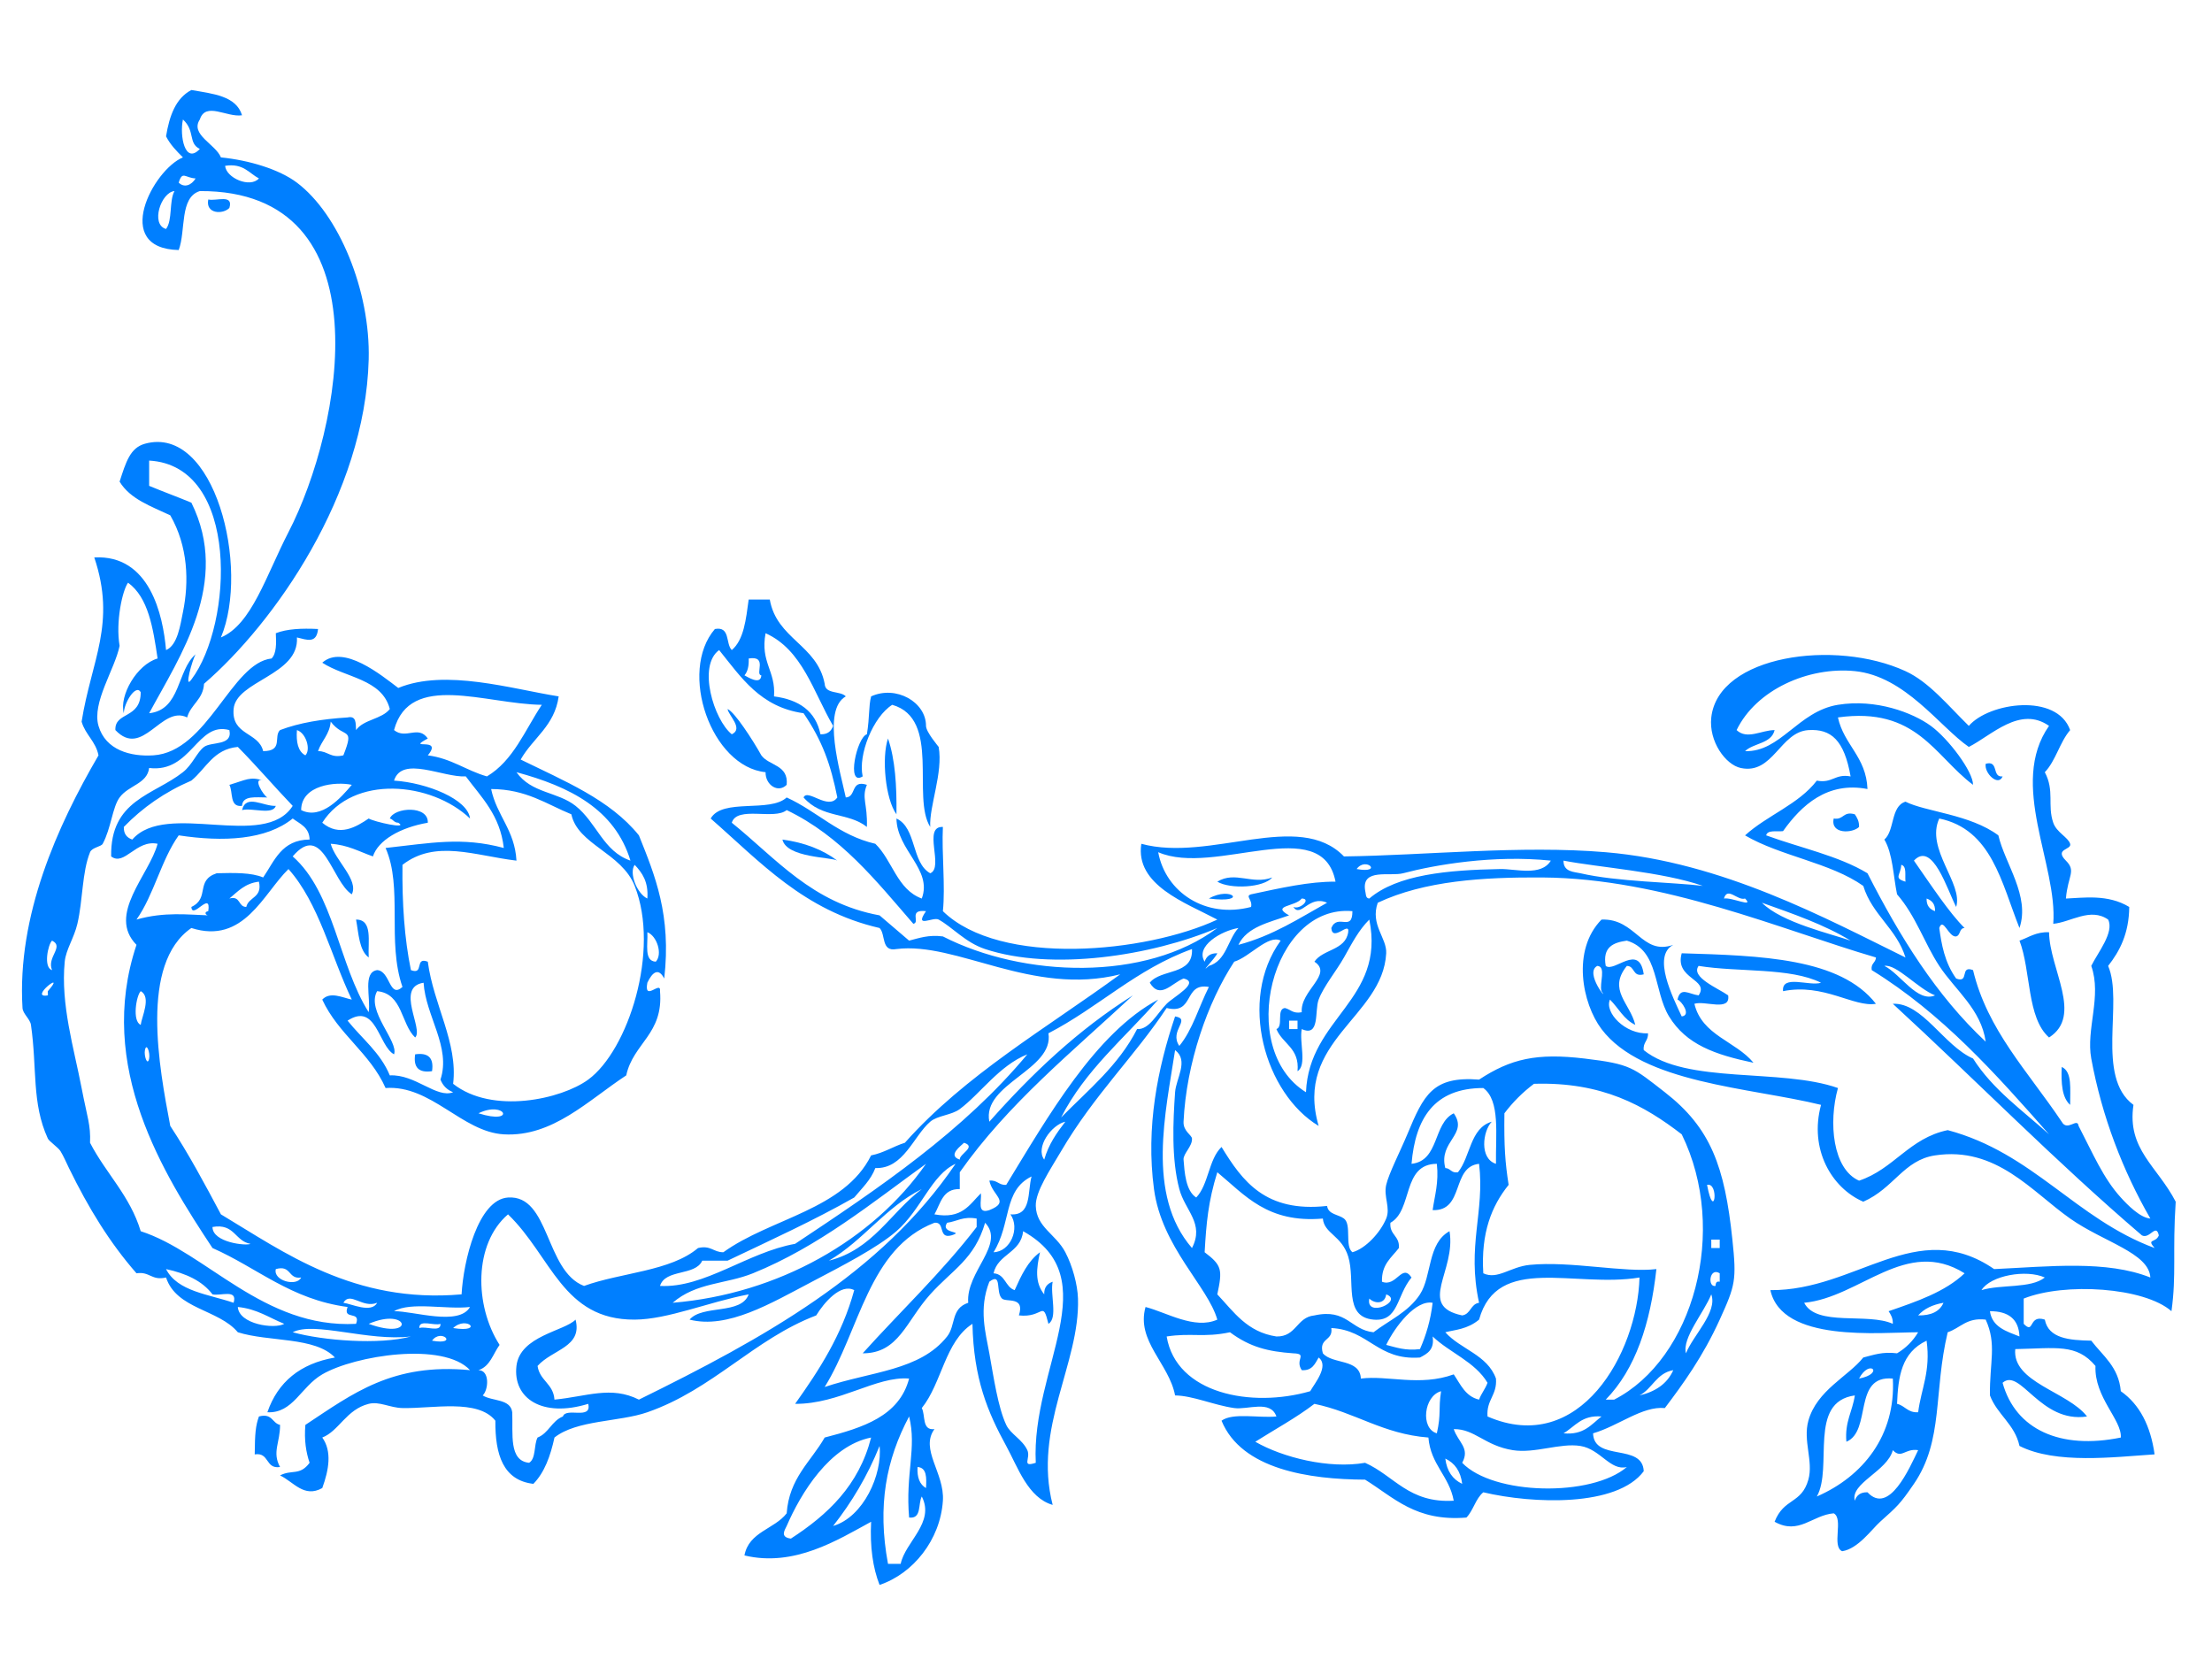 <?xml version="1.0"?><svg width="640" height="480" xmlns="http://www.w3.org/2000/svg">
 <title>FlowerVine</title>
 <g>
  <title>Layer 1</title>
  <switch>
   <g>
    <path transform="rotate(-180 77.363,417.06) " d="m73.698,409.669c4.326,-0.66 3.003,4.315 7.33,3.655c-0.052,6.016 -0.249,8.264 -1.221,10.966c-3.898,1.044 -3.778,-1.918 -6.109,-2.438c-0.03,-5.147 2.365,-7.869 0,-12.184z" clip-rule="evenodd" fill-rule="evenodd" fill="#007fff"/>
    <path transform="rotate(-180 597.734,314.187) " d="m596.509,308.704c2.381,2.094 2.634,6.308 2.444,10.966c-3.128,-1.349 -2.399,-6.543 -2.444,-10.966z" clip-rule="evenodd" fill-rule="evenodd" fill="#007fff"/>
    <path transform="rotate(-180 122.56,307.487) " d="m120.117,305.05c3.823,-0.565 5.452,1.06 4.886,4.873c-3.823,0.565 -5.452,-1.06 -4.886,-4.873z" clip-rule="evenodd" fill-rule="evenodd" fill="#007fff"/>
    <path transform="rotate(-180 590.794,284.944) " d="m588.736,269.711c6.471,5.727 5.183,19.199 8.551,28.022c-2.716,0.947 -4.763,2.56 -8.551,2.438c-0.145,-10.682 -9.908,-24.151 0,-30.459z" clip-rule="evenodd" fill-rule="evenodd" fill="#007fff"/>
    <path transform="rotate(-180 104.858,271.544) " d="m103.037,266.06c2.798,2.083 2.888,6.866 3.663,10.966c-4.906,0.018 -3.395,-6.362 -3.663,-10.966z" clip-rule="evenodd" fill-rule="evenodd" fill="#007fff"/>
    <path transform="rotate(-180 353.247,259.429) " d="m356.729,258.886c-6.471,3.732 -11.733,-1.518 0,0l0,0z" clip-rule="evenodd" fill-rule="evenodd" fill="#007fff"/>
    <path transform="rotate(-180 360.15,255.17) " d="m368.09,255.244c-5.162,3.188 -10.134,-1.005 -15.881,1.22c2.428,-2.96 12.114,-3.468 15.881,-1.22z" clip-rule="evenodd" fill-rule="evenodd" fill="#007fff"/>
    <path transform="rotate(-180 534.163,237.958) " d="m537.773,239.094c-2.942,-0.499 -2.655,2.225 -6.107,1.22c-0.648,-0.981 -1.275,-1.977 -1.223,-3.655c1.862,-1.877 8.376,-2.171 7.33,2.435z" clip-rule="evenodd" fill-rule="evenodd" fill="#007fff"/>
    <path transform="rotate(-180 259.472,219.848) " d="m249.801,200.437c5.448,8.635 -3.185,31.291 10.995,35.335c5.513,-3.452 9.932,-14.439 8.549,-20.713c4.863,-3.052 1.644,11.416 -1.221,12.184c-0.845,5.226 -0.462,8.05 -1.221,10.966c-7.228,3.305 -15.899,-1.647 -15.881,-8.526c0.005,-1.787 -3.654,-6.034 -3.665,-6.093c-1.321,-7.501 2.763,-17.087 2.444,-23.153z" clip-rule="evenodd" fill-rule="evenodd" fill="#007fff"/>
    <path transform="rotate(-180 257.697,224.638) " d="m256.022,213.673c3.196,4.406 4.342,16.4 2.444,21.931c-2.075,-6.05 -2.553,-13.7 -2.444,-21.931z" clip-rule="evenodd" fill-rule="evenodd" fill="#007fff"/>
    <path transform="rotate(-180 74.919,233.259) " d="m70.033,233.353c0.908,-2.747 6.85,-0.474 9.772,-1.218c-1.148,4.758 -6.161,1.035 -9.772,1.218z" clip-rule="evenodd" fill-rule="evenodd" fill="#007fff"/>
    <path transform="rotate(-180 71.864,229.24) " d="m73.698,225.313c3.706,-0.447 2.535,3.969 3.663,6.091c-4.838,1.417 -6.002,2.508 -9.772,1.22c3.309,1.132 -0.154,-4.417 -1.221,-4.873c3.237,-0.02 7.192,0.676 7.33,-2.438z" clip-rule="evenodd" fill-rule="evenodd" fill="#007fff"/>
    <path transform="rotate(-180 576.949,223.286) " d="m574.484,221.934c1.228,-3.064 5.402,0.969 4.886,3.653c-3.925,1.073 -1.674,-4.015 -4.886,-3.653z" clip-rule="evenodd" fill-rule="evenodd" fill="#007fff"/>
    <path transform="rotate(-180 63.365,59.477) " d="m66.47,61.235c-2.308,-0.54 -7.362,1.656 -6.107,-2.438c1.826,-1.934 6.963,-1.78 6.107,2.438z" clip-rule="evenodd" fill-rule="evenodd" fill="#007fff"/>
    <path transform="rotate(-180 317.929,242.304) " d="m607.359,266.062c0.805,4.071 3.801,5.96 4.886,9.747c-2.826,17.782 -10.091,28.383 -3.665,47.516c-16.021,0.868 -19.883,-16.601 -20.764,-26.804c-3.355,1.383 -4.143,7.347 -4.886,10.967c-1.803,8.759 -1.495,19.045 3.663,28.021c5.522,2.614 11.602,4.672 14.66,9.747c-1.851,5.734 -3.06,9.782 -7.328,10.966c-20.184,5.589 -30.434,-35.879 -21.987,-56.047c-8.896,3.718 -13.099,17.994 -19.546,30.459c-15.568,30.109 -28.488,98.948 25.652,98.688c5.921,-1.809 3.998,-11.445 6.107,-17.057c19.501,0.422 7.398,23.27 -1.221,26.804c1.835,1.825 3.654,3.664 4.886,6.091c-0.972,5.937 -2.788,11.029 -7.33,13.404c-6.236,-1.089 -12.968,-1.688 -14.657,-7.311c4.444,-0.667 10.526,4.019 12.215,-1.218c2.882,-4.385 -4.566,-7.126 -6.106,-10.966c-8.137,-0.816 -16.839,-3.432 -21.988,-7.309c-12.102,-9.112 -21.29,-31.223 -20.766,-51.172c1.026,-39.08 27.403,-76.367 47.64,-93.813c0.267,-4.607 3.839,-5.917 4.885,-9.746c7.45,3.714 12.837,-12.02 20.765,-3.656c0.235,5.391 -7.355,3.127 -7.328,10.967c1.413,2.498 4.866,-3.17 4.886,-6.091c1.398,5.081 -3.762,14.095 -9.772,15.839c1.314,8.843 2.669,17.647 8.551,21.931c1.622,-2.203 3.638,-11.324 2.442,-18.275c1.375,-6.789 8.066,-16.423 6.107,-23.149c-2.048,-7.048 -9.312,-8.955 -15.881,-8.528c-15.752,1.023 -22.533,26.752 -34.203,28.021c-1.407,1.442 -1.382,4.306 -1.221,7.311c-3.214,1.261 -7.498,1.457 -12.218,1.218c0.423,-4.302 3.207,-3.152 6.109,-2.438c-0.702,-10.944 17.62,-12.523 18.322,-20.713c0.655,-7.659 -7.239,-6.626 -8.551,-12.184c-5.925,-0.004 -2.921,4.268 -4.885,6.091c-5.595,2.135 -12.259,3.206 -19.544,3.656c-2.607,0.569 -2.326,-1.742 -2.444,-3.656c-2.183,3.102 -7.454,3.125 -9.769,6.091c2.238,8.732 12.902,9.062 19.543,13.404c-6.109,5.422 -17.081,-3.596 -21.987,-7.308c-13.641,5.634 -32.849,-0.303 -46.417,-2.438c1.18,-8.569 7.475,-12.037 10.995,-18.275c-12.544,-6.17 -25.861,-11.572 -34.206,-21.933c-4.652,-11.603 -9.432,-23.08 -7.327,-41.423c1.692,3.276 3.461,1.791 4.885,-1.22c1.074,-5.676 -4.027,0.822 -3.664,-2.438c-1.074,-12.439 7.755,-15.006 9.771,-24.368c10.986,-7.194 21.286,-17.864 35.424,-17.058c12.083,0.692 21.05,14.351 34.206,13.402c4.485,10.144 13.702,15.575 18.322,25.586c-2.31,2.418 -5.771,0.592 -8.548,0c6.052,12.643 9.502,27.886 18.322,37.77c7.26,-7.069 12.912,-21.919 28.095,-17.057c15.038,-10.383 9.284,-40.492 6.106,-57.263c-5.327,-8.09 -10,-16.829 -14.657,-25.586c-18.173,-10.876 -38.439,-25.884 -69.63,-23.148c-0.512,9.52 -4.732,27.443 -13.439,28.021c-12.109,0.807 -10.698,-21.252 -21.987,-25.586c-10.755,3.893 -25.062,4.243 -32.983,10.967c-3.731,0.881 -4.451,-1.245 -7.328,-1.22c-13.71,9.882 -34.939,12.263 -42.754,28.023c-3.737,0.739 -6.365,2.587 -9.771,3.656c-17.412,19.592 -40.913,33.109 -62.298,48.734c25.526,-6.396 47.244,9.507 64.742,7.311c4.521,-0.854 3.049,4.272 4.886,6.091c21.851,5.009 34.545,19.154 48.86,31.677c-3.372,5.976 -17.138,1.588 -21.987,6.093c-8.941,-4.08 -15.068,-10.964 -25.652,-13.404c-4.959,-4.801 -6.279,-13.23 -13.437,-15.84c-3.162,8.459 7.192,13.931 7.327,23.151c-5.857,-2.686 -4.296,-12.769 -9.769,-15.84c-4.091,1.609 2.331,13.698 -3.665,13.402c0.369,-7.675 -0.752,-17.114 0,-24.368c-16.615,-16.188 -58.821,-12.049 -79.401,-2.438c9.219,4.882 23.813,9.995 21.987,21.931c-19.944,-5.407 -45.508,9.916 -58.632,-3.656c-23.65,0.312 -51.088,3.294 -75.737,1.218c-33.782,-2.844 -63.799,-19.192 -86.729,-30.459c2.591,8.382 9.638,12.319 12.216,20.713c9.525,6.743 23.954,8.598 34.203,14.619c-6.387,5.813 -15.466,8.942 -20.766,15.84c-4.531,-0.866 -5.242,2.08 -9.772,1.217c1.848,10.502 5.636,13.825 12.216,13.402c8.19,-0.524 10.206,-12.934 19.543,-10.966c4.399,0.926 9.317,7.677 8.551,14.622c-1.984,17.986 -35.825,22.764 -56.191,13.404c-6.804,-3.131 -12.139,-9.771 -18.322,-15.84c-5.842,6.789 -25.503,9.577 -29.317,-1.22c3.01,-3.495 4.152,-8.854 7.33,-12.184c-2.872,-5.393 -0.691,-9.518 -2.444,-14.619c-0.965,-2.813 -4.315,-4.205 -4.886,-6.094c-0.539,-1.784 4.711,-1.394 1.223,-4.873c-3.06,-3.052 -0.55,-4.328 0,-10.966c-4.992,0.196 -12.143,1.342 -18.323,-2.436c0.077,-7.64 2.711,-12.728 6.107,-17.057c-4.51,-10.422 3.726,-32.059 -7.328,-40.206c1.923,-12.87 -6.92,-17.737 -12.22,-28.016c0.958,-14.536 -0.254,-21.007 1.223,-31.677c7.894,6.929 30.901,8.386 42.754,3.655c0,-2.438 0,-4.873 0,-7.309c-3.153,-3.253 -1.287,2.804 -6.109,1.218c-1.062,-5.438 -7.035,-5.978 -13.437,-6.091c-3.337,-4.388 -7.921,-7.532 -8.551,-14.622c-5.493,-3.861 -8.626,-10.078 -9.772,-18.275c11.79,-0.779 28.588,-2.889 39.089,2.438c1.384,6.335 6.433,9.019 8.551,14.622c0.115,9.713 -2.027,14.767 1.223,21.93c5.543,0.656 7.316,-2.449 10.995,-3.655c4.156,-17.389 1.148,-31.245 9.772,-43.863c4.084,-5.976 4.875,-6.568 9.772,-10.966c2.43,-2.182 6.397,-7.846 10.995,-8.529c3.117,1.36 -0.489,9.423 2.444,10.966c6.193,-0.511 10.098,-6.371 17.102,-2.438c-2.705,6.945 -7.781,5.09 -9.772,12.184c-1.5,5.339 1.62,11.237 0,17.057c-2.453,8.813 -11.561,12.83 -15.881,18.275c-2.927,0.736 -5.572,1.751 -9.772,1.218c-2.555,1.514 -4.591,3.545 -6.107,6.093c11.355,-0.032 39.399,-3.048 42.754,12.184c-24.876,-0.192 -42.317,21.521 -64.742,6.091c-16.003,0.743 -32.504,2.627 -45.198,-2.436c0.399,7.133 13.534,10.246 23.208,17.058c11.158,7.855 21.378,20.952 39.089,18.275c9.122,-1.378 11.883,-9.514 20.767,-13.402c9.199,3.992 15.7,15.216 12.216,28.021c20.606,5.052 51.64,6.193 63.521,21.931c5.551,7.356 8.705,22.802 0,31.677c-9.98,0.409 -11.627,-10.51 -20.767,-7.311c6.202,-3.238 0.102,-15.219 -2.444,-20.711c-2.881,0.335 0.113,4.539 1.223,4.873c-0.845,3.819 -3.257,1.589 -6.109,1.218c-3.253,4.756 7.036,4.661 4.886,12.184c-22.923,-0.691 -45.875,-1.353 -56.191,-14.622c6.397,-1.079 15.109,6.033 26.874,3.656c0.473,4.941 -7.613,1.342 -10.995,2.438c8.97,4.455 23.872,2.995 35.424,4.873c2.396,-3.263 -5.679,-6.473 -8.551,-8.529c-0.745,-4.805 6.707,-1.432 9.772,-2.438c-2.193,-9.183 -11.971,-10.803 -17.102,-17.057c11.228,2.357 19.476,5.289 24.432,13.402c4.53,7.415 2.822,19.152 12.216,21.93c3.934,-0.544 7.092,-1.859 6.106,-7.31c-2.546,-1.993 -9.713,6.768 -10.995,-2.438c3.335,-0.888 2.46,2.422 4.886,2.438c5.615,-6.959 -0.91,-10.732 -2.444,-17.058c3.337,1.548 4.87,4.889 7.33,7.311c1.667,-3.739 -4.478,-10.121 -10.995,-9.746c-0.154,-2.185 1.495,-2.571 1.221,-4.873c-12.39,-9.98 -39.637,-5.14 -56.191,-10.967c2.796,-10.001 1.518,-23.462 -6.109,-26.804c-10.077,3.351 -14.517,12.325 -25.652,14.622c-24.728,-6.608 -36.994,-25.647 -59.856,-34.114c2.424,2.81 -0.306,1.353 -1.221,3.655c0.804,3.649 2.612,-1.166 4.886,0c24.998,21.368 47.918,44.803 72.071,67.012c-8.56,0.402 -14.719,-12.114 -23.211,-15.84c-5.676,-8.958 -14.295,-14.983 -21.988,-21.93c15.428,17.509 30.923,34.948 51.305,47.516c0.344,1.968 -1.155,2.097 -1.223,3.656c27.383,8.013 61.466,22.915 96.508,23.148c17.149,0.113 34.092,-0.944 47.64,-7.311c2.244,-6.367 -2.675,-10.189 -2.444,-14.62c0.971,-18.51 26.714,-25.371 19.543,-49.954c15.532,9.319 23.442,36.419 10.995,53.61c3.552,1.868 9.02,-4.776 13.437,-6.091c7.712,-11.719 13.867,-29.438 14.659,-46.299c0.129,-2.756 -2.378,-3.847 -2.444,-4.873c-0.14,-2.253 2.58,-4.379 2.444,-6.093c-0.287,-3.613 -0.602,-9.019 -3.665,-10.967c-3.592,3.726 -3.572,11.059 -7.327,14.622c-6.019,-9.837 -12.671,-19.041 -30.539,-17.057c-0.339,-2.503 -3.261,-2.431 -4.885,-3.656c-2.295,-1.773 -0.148,-7.975 -2.444,-9.746c-3.847,1.075 -8.089,5.7 -9.772,9.746c-1.303,3.129 0.799,6.263 0,9.747c-0.754,3.282 -4.123,9.846 -6.107,14.619c-4.759,11.443 -7.332,16.879 -20.767,15.84c-9.198,6.041 -16.657,7.745 -30.538,6.091c-13.391,-1.595 -14.014,-2.603 -23.21,-9.747c-13.308,-10.34 -17.322,-21.519 -19.544,-42.643c-1.232,-11.723 -0.876,-13.176 3.665,-23.15c4.9,-10.761 10.599,-18.592 15.881,-25.586c6.551,0.617 13.364,-5.147 20.766,-7.311c-0.26,-8.269 -14.345,-2.75 -14.659,-10.966c7.737,-10.354 31.924,-9.502 46.419,-6.093c2.231,-1.835 2.874,-5.255 4.885,-7.309c14.656,-1.216 21.021,5.838 29.318,10.966c16.225,0.07 35.771,2.982 41.533,17.057c-3.296,2.399 -10.673,0.725 -15.881,1.22c1.719,4.896 8.268,1.88 12.216,2.438c5.851,0.825 11.942,3.588 17.102,3.655c1.748,9.227 11.325,15.749 8.55,25.586c-6.059,-1.549 -14.163,-6.603 -20.766,-3.655c2.727,9.631 16.069,20.952 18.322,37.77c2.404,17.914 -1.082,35.066 -6.106,49.954c-4.802,-0.766 1.839,-4.139 -1.223,-8.528c-3.863,4.676 -5.681,11.391 -8.551,17.057c7.429,1.317 4.077,-8.118 12.215,-6.091c9.249,-13.946 21.014,-25.182 30.537,-41.426c3.13,-5.336 7.452,-11.666 7.329,-15.839c-0.181,-6.2 -5.762,-8.104 -8.55,-13.402c-2.046,-3.89 -3.538,-9.315 -3.663,-13.402c-0.582,-18.878 13.054,-37.37 7.327,-59.7c7.165,2.063 10.062,10.887 13.437,17.057c5.357,9.794 9.425,19.382 9.772,35.334c7.946,-5.072 8.843,-17.172 14.66,-24.368c-1.128,-2.124 0.043,-6.541 -3.665,-6.093c4.27,-5.863 -2.963,-12.704 -2.442,-20.711c0.734,-11.339 8.644,-21.135 18.323,-24.368c1.943,4.966 2.806,11.009 2.444,18.275c9.635,-5.255 22.259,-13.201 36.647,-9.746c-1.269,6.859 -8.676,7.593 -12.218,12.184c-0.729,10.237 -7.008,14.94 -10.995,21.931c-10.995,2.842 -21.548,6.125 -24.429,17.057c9.5,0.788 20.143,-7.408 32.982,-7.311c-6.924,9.744 -13.523,19.816 -17.102,32.897c3.935,2.081 8.828,-3.737 10.995,-7.309c17.963,-6.832 29.902,-21.436 48.861,-28.024c8.123,-2.824 20.447,-2.198 26.873,-7.311c1.165,-5.336 2.879,-10.124 6.107,-13.402c8.744,1.026 11.079,8.445 10.995,18.275c5.079,6.396 18.137,3.466 26.873,3.655c3.668,0.079 6.658,2.002 9.772,1.218c6.503,-1.636 8.617,-7.887 13.437,-9.746c-2.856,-3.988 -1.916,-9.36 0,-14.62c5.293,-2.937 8.268,1.782 12.216,3.655c-3.387,1.798 -5.711,-0.188 -8.549,3.655c1.026,3.036 1.599,6.527 1.221,10.966c-13.797,9.114 -25.199,17.965 -47.64,15.84c7.701,8.294 33.268,4.29 42.754,-1.22c6.236,-3.622 8.442,-11.319 15.881,-10.966c-3.022,8.764 -9.489,14.089 -19.544,15.84c5.738,6.055 19.138,4.467 28.095,7.311c5.56,6.638 17.751,6.66 20.766,15.84c4.236,-0.979 4.693,1.814 8.549,1.217c7.76,8.879 13.846,18.795 19.545,30.46c0.814,1.665 1.505,3.341 2.442,4.873c0.65,1.062 3.31,2.876 3.665,3.655c4.718,10.3 3.06,20.279 4.886,32.897c0.24,1.672 2.34,3.197 2.442,4.873c1.624,26.666 -10.075,52.702 -21.988,73.098zm-39.089,-158.389c-1.255,4.094 3.799,1.896 6.107,2.438c2.979,3.931 7.742,6.086 13.439,7.309c-3.284,-6.471 -12.275,-7.25 -19.546,-9.747zm-294.39,114.528c-0.482,2.097 1.812,3.122 0,3.656c-8.705,1.854 -16.864,3.721 -24.432,3.655c3.892,20.123 34.845,1.376 51.305,8.529c-2.129,-11.563 -13.649,-19.303 -26.873,-15.84zm58.633,-36.552c-1.713,-10.596 19.303,-14.593 17.101,-25.586c-12.231,13.79 -25.544,26.505 -41.531,36.552c17.478,-16.275 36.147,-31.363 50.084,-51.172c0,-1.624 0,-3.249 0,-4.873c5.004,0.117 5.548,-4.213 7.328,-7.311c-8.005,-1.489 -10.159,2.863 -13.437,6.093c-0.278,-2.16 1.23,-6.102 -2.444,-4.873c-6.211,2.46 -0.926,4.049 0,8.529c-2.31,0.273 -2.693,-1.374 -4.886,-1.218c-12.021,19.689 -25.883,44.033 -43.975,53.61c9.657,-11.08 21.104,-20.376 28.095,-34.115c-7.869,7.991 -16.642,15.078 -21.988,25.586c-3.484,-0.255 -5.728,4.433 -8.551,7.311c-1.925,1.961 -9.862,6.202 -4.886,7.311c3.394,-1.304 6.757,-6.193 9.772,-1.22c-3.212,4.107 -12.623,2.029 -12.216,9.746c16.157,-5.82 27.048,-16.885 41.534,-24.37zm18.324,24.368c5.708,1.891 9.471,6.342 13.437,8.529c1.631,0.899 7.212,-2.723 3.665,2.437c5.25,0.577 1.561,-3.278 3.663,-3.655c10.759,12.419 20.97,25.383 36.647,32.897c3.538,-2.969 14.37,1.335 15.881,-3.656c-12.839,-10.345 -23.148,-23.211 -42.754,-26.803c-2.814,-2.474 -5.736,-4.84 -8.549,-7.311c-2.926,0.736 -5.574,1.751 -9.772,1.218c-23.323,-11.956 -58.718,-13.102 -79.401,2.437c19.167,-8.129 47.937,-12.469 67.183,-6.093zm-73.294,6.091c4.94,-0.798 12.587,-5.266 9.771,-9.746c-0.5,1.531 -1.576,2.489 -3.665,2.437c0.535,-1.346 5.394,-6.321 2.445,-3.655c-5.049,1.462 -5.435,7.575 -8.551,10.964zm128.262,-91.378c-24.448,16.229 -48.723,32.631 -67.186,54.828c8.159,-3.274 13.629,-11.436 19.546,-15.84c2.406,-1.791 6.435,-1.839 8.551,-3.655c4.818,-4.137 7.733,-13.741 15.878,-13.402c1.343,-3.533 3.905,-5.854 6.109,-8.529c11.675,-6.631 24.244,-12.369 36.645,-18.275c2.444,0 4.886,0 7.33,0c2.007,-4.496 10.698,-2.325 12.216,-7.308c-12.893,-0.671 -25.27,9.714 -39.089,12.181zm-36.647,-73.102c1.128,-2.124 -0.043,-6.541 3.665,-6.091c1.112,12.756 -2.268,20.042 0,29.242c6.618,-12.415 9.253,-25.821 6.106,-42.643c-1.221,0 -2.444,0 -3.665,0c-1.332,6.407 -9.987,11.936 -6.106,19.493zm14.659,17.057c11.996,-2.374 20.325,-16.113 24.43,-25.586c0.448,-1.035 2.115,-3.237 -1.221,-3.655c-10.603,6.888 -19.655,15.322 -23.209,29.241zm-2.444,-2.438c3.493,-8.7 8.071,-16.316 13.439,-23.148c-8.816,2.591 -14.304,14.961 -13.439,23.148zm-285.839,-13.402c-6.265,-6.755 -12.184,7.117 -14.657,12.184c3.842,0.61 4.775,-2.657 7.33,0c1.613,-6.129 12.381,-9.552 10.995,-14.62c-0.503,1.532 -1.579,2.49 -3.667,2.436zm127.041,15.84c13.231,1.019 21.177,7.306 32.983,9.746c5.295,-4.058 11.373,-7.336 17.101,-10.966c-7.889,-4.546 -21.299,-7.919 -31.759,-6.091c-8.453,-3.753 -12.658,-11.744 -25.652,-10.966c1.32,7.211 6.675,10.399 7.327,18.277zm-134.371,17.057c11.69,1.1 5.971,-15.164 13.437,-18.275c0.512,5.79 -1.778,8.788 -2.444,13.402c13.646,-1.864 6.241,-20.812 10.994,-29.241c-13.327,5.79 -22.889,17.658 -21.987,34.115zm76.957,-25.586c4.768,-1.211 7.645,5.172 13.437,6.091c5.876,0.935 13.153,-2.232 19.543,-1.218c8.125,1.29 11.043,6.184 17.102,6.091c-1.284,-3.836 -4.779,-5.461 -2.444,-9.746c-8.99,-9.385 -37.418,-9.977 -47.638,-1.218zm205.22,0c0.183,-3.025 -0.63,-5.056 -2.442,-6.091c-0.184,3.021 -0.229,5.912 2.442,6.091zm-152.694,2.438c-0.449,-3.615 -2.118,-6.01 -4.886,-7.311c0.449,3.615 2.118,6.012 4.886,7.311zm122.155,65.792c0.614,-6.29 7.287,-6.541 8.549,-12.184c-3.434,-0.231 -3.343,-3.976 -6.107,-4.873c-1.889,4.206 -3.805,8.39 -7.327,10.966c1.008,-4.631 1.572,-8.727 -1.224,-12.184c0.066,2.096 -0.94,3.122 -2.441,3.655c0.765,-3.703 -1.563,-10.494 1.221,-12.184c1.753,7.139 1.368,1.64 8.55,2.438c-1.83,5.639 3.631,3.712 4.886,4.873c1.937,1.792 -0.111,7.74 3.663,4.873c3.11,-7.952 1.085,-14.682 0,-20.713c-1.255,-6.979 -2.51,-15.643 -4.886,-20.71c-1.259,-2.688 -4.671,-4.189 -6.107,-7.311c-1.067,-2.318 1.858,-5.067 -2.442,-3.655c1.387,27.52 -20.823,53.284 3.665,67.009zm111.159,-48.734c-35.723,17.57 -70.126,36.462 -91.615,68.229c6.947,-3.156 9.901,-13.228 17.102,-19.493c5.526,-4.81 15.787,-10.081 24.431,-14.622c11.969,-6.285 24.391,-13.761 35.424,-10.966c-3.742,4.39 -14.95,1.335 -17.101,7.311c11.699,-2.228 23.339,-7.259 32.982,-7.311c20.862,-0.113 24.049,18.311 36.647,30.459c9.944,-8.51 9.767,-26.354 2.444,-37.77c1.88,-2.591 2.723,-6.217 6.107,-7.309c-3.35,-0.025 -2.902,-5.748 -1.221,-7.311c-2.743,-1.733 -8.05,-0.906 -8.551,-4.873c-0.244,-6.254 1.056,-14.048 -4.885,-14.62c-2.026,1.231 -1.328,5.174 -2.442,7.309c-3.217,1.261 -4.114,4.833 -7.33,6.093c-0.886,2.772 -8.454,-1.123 -7.328,3.655c13.294,-4.091 21.858,1.559 20.767,10.966c-1.013,8.714 -13.915,10.081 -17.102,13.402c-2.05,-7.989 6.678,-8.576 10.995,-13.402c-0.607,-4.27 -4.607,-5.153 -4.886,-9.746c-9.323,0.888 -16.352,4.071 -24.438,-0.002zm-54.968,40.205c-12.684,3.188 -17.824,13.899 -26.873,20.713c10.578,-5.284 16.855,-14.866 26.873,-20.713zm-28.096,28.024c15.355,-11.091 31.063,-23.975 50.081,-31.677c7.82,-3.167 16.422,-2.614 23.209,-8.529c-30.631,2.54 -58.076,18.278 -73.29,40.206zm-345.695,-79.196c-0.347,5.119 7.697,11.592 7.33,20.713c5.486,6.538 11.432,5.097 23.208,4.873c0.96,-9.647 -15.24,-12.299 -20.764,-19.493c13.53,-2.065 19.321,14.26 24.432,9.746c-3.747,-13.544 -16.707,-19.418 -34.206,-15.84zm150.25,6.093c5.758,0.463 7.661,-2.919 10.995,-4.873c-5.867,-0.572 -8.021,2.56 -10.995,4.873zm46.417,7.309c4.965,-1.315 6.073,-10.779 1.223,-12.184c-1.307,5.89 -0.383,6.76 -1.223,12.184zm-57.412,32.897c18.808,-3.109 41.135,6.893 46.419,-12.184c3.416,-2.835 6.891,-2.906 9.772,-3.656c-4.406,-4.946 -12.2,-6.513 -14.66,-13.402c-0.378,-4.846 2.823,-6.12 2.444,-10.966c-26.678,-11.601 -43.356,18.399 -43.975,40.208zm-83.064,-18.275c7.307,-3.432 8.234,-10.472 8.551,-18.275c-2.326,-0.522 -3.069,-2.625 -6.107,-2.438c-0.87,6.85 -3.67,11.773 -2.444,20.713zm90.394,-17.057c-22.909,11.766 -33.193,48.903 -19.545,76.758c10.8,8.316 23.004,15.231 42.754,14.619c3.25,-2.444 6.097,-5.286 8.55,-8.528c0.123,-9.724 -0.208,-14.168 -1.221,-20.711c4.902,-6.077 8.058,-13.897 7.33,-25.586c-4.136,-1.959 -7.78,1.882 -13.436,2.438c-11.885,1.163 -27.376,-2.327 -36.648,-1.22c1.74,-15.729 6.014,-28.928 14.658,-37.77c-0.813,0 -1.629,0 -2.442,0zm36.645,4.873c3.649,6.107 10.875,8.648 15.881,13.402c-0.58,-3.827 1.522,-4.979 3.665,-6.091c12.306,-0.901 14.791,7.991 25.652,8.528c-0.591,-3.838 3.749,-2.758 2.444,-7.311c-2.824,-3.276 -10.734,-1.478 -10.994,-7.309c-7.729,1.01 -17.025,-2.361 -26.874,1.218c-1.975,-2.903 -3.361,-6.396 -7.33,-7.311c-0.636,1.803 -1.807,3.07 -2.444,4.873zm51.305,-2.438c-1.189,2.144 -5.592,7.309 -2.444,9.746c1.062,-1.785 1.83,-3.861 4.886,-3.656c2.109,3.1 -1.86,4.724 2.444,4.873c7.3,0.52 12.478,1.764 18.323,6.093c7.624,-1.602 11.203,-0.12 18.322,-1.22c-2.777,-16.569 -24.49,-20.762 -41.531,-15.837zm-105.051,6.093c4.856,-0.843 6.029,-5.359 9.771,-7.311c-4.605,1.091 -8.023,3.369 -9.771,7.311zm201.554,41.424c0,0.811 0,1.624 0,2.437c3.966,0.705 5.683,-0.829 8.551,-1.217c2.177,-3.276 -5.382,-2.354 -1.223,-3.656c3.925,-1.071 1.674,4.017 4.886,3.656c19.081,-7.37 21.631,-31.223 31.759,-47.517c-13.423,4.516 -27.567,4.695 -35.424,14.62c-2.571,3.246 -1.017,8.063 -6.107,9.746c0.736,8.969 -10.834,16.906 -4.886,23.151c3.087,-10.587 9.398,-13.511 15.881,-20.713c6.988,-7.77 9.117,-17.103 19.543,-17.058c-10.981,12.194 -22.923,23.436 -32.98,36.551zm-255.303,-43.861c-7.497,1.441 -3.06,5.867 0,0l0,0zm42.754,24.368c2.088,-5.253 8.498,-12.609 7.33,-17.058c-2.089,5.253 -9.201,11.909 -7.33,17.058zm80.622,-2.438c4.902,0.877 10.832,-6.805 13.437,-12.184c-2.927,-0.736 -5.573,-1.751 -9.772,-1.218c-1.744,3.947 -3.074,8.308 -3.665,13.402zm289.504,-10.964c-7.823,-1.408 -2.679,3.721 0,0l0,0zm6.107,1.218c12.332,-1.498 28.02,4.453 34.206,1.22c-8.728,-2.42 -25.098,-3.701 -34.206,-1.22zm-456.853,7.311c-0.652,-4.63 -4.761,-5.811 -8.551,-7.311c0.213,5.067 3.244,7.324 8.551,7.311zm164.907,4.873c-3.454,5.314 -2.152,14.775 -8.551,18.275c-1.975,-11.583 9.525,-21.592 -3.665,-24.368c-2.491,0.357 -2.396,3.296 -4.886,3.655c3.602,16.499 -1.694,26.232 0,40.206c8.094,-0.863 4.161,-13.718 13.437,-13.402c-0.603,4.272 -1.821,7.93 -1.221,13.402c10.159,-0.021 6.872,-13.452 13.437,-17.058c0.319,-3.567 -2.761,-3.743 -2.444,-7.311c2.109,-2.769 5.053,-4.706 4.886,-9.746c-4.223,-1.66 -5.758,5.474 -8.551,1.22c4.426,-5.318 3.696,-12.841 10.995,-12.184c8.872,0.8 5.137,11.188 7.329,18.275c1.878,6.073 6.957,6.615 7.33,10.966c16.044,-1.38 22.527,6.774 30.539,13.402c2.636,-8.492 3.184,-14.685 3.665,-23.15c-5.022,-3.794 -5.187,-5.036 -3.665,-12.184c-4.732,-5.027 -8.605,-10.913 -17.102,-12.185c-5.817,-0.117 -5.794,5.591 -10.995,6.093c-9.42,2.085 -10.447,-4.202 -17.101,-4.873c-4.399,3.407 -10.08,5.801 -13.437,10.966zm279.733,-9.749c-9.14,-1.457 -3.937,3.73 0,0l0,0zm9.771,0c-1.773,0.667 -6.312,-1.423 -6.106,1.22c1.773,-0.666 6.312,1.424 6.106,-1.22zm14.66,1.22c-13.713,-5.022 -11.753,5.093 0,0l0,0zm37.868,4.873c-0.333,-4.988 -10.537,-6.49 -13.438,-4.873c4.362,1.742 7.875,4.331 13.438,4.873zm-477.624,-1.217c-8.175,2.81 -16.363,5.609 -21.987,10.966c16.954,10.594 30.21,-6.992 46.419,-8.529c-3.572,-6.997 -18.383,-2.781 -25.652,-6.091c-0.052,1.675 0.575,2.673 1.221,3.654zm445.863,1.217c16.517,2.21 26.094,11.34 39.089,17.058c14.037,21.228 33.811,52.43 21.988,87.722c8.616,8.745 -3.695,20.193 -6.107,29.241c6.233,1.297 9.606,-6.599 13.439,-3.655c0.267,16.402 -12.223,17.647 -20.767,24.368c-2.738,2.153 -4.041,5.766 -6.107,7.309c-2.14,1.601 -8.342,0.219 -7.33,4.873c9.337,2.598 10.966,-12.462 23.211,-10.966c0.589,-4.627 5.946,-4.984 8.549,-8.527c2.079,-2.831 2.466,-8.919 4.885,-13.404c0.467,-0.863 3.097,-1.035 3.666,-2.438c2.335,-5.777 2.056,-13.838 3.662,-20.71c0.967,-4.135 3.325,-7.454 3.665,-10.967c1.201,-12.421 -2.641,-24.881 -4.886,-36.552c-1.635,-8.504 -2.659,-10.661 -2.441,-15.84c-4.569,-8.845 -11.548,-15.288 -14.66,-25.586c-18.932,-6.088 -35.563,-28.206 -62.3,-26.803c-1.509,3.947 3.953,0.935 2.444,4.877l0,0zm-461.742,1.218c3.121,-0.542 5.615,-1.708 7.33,-3.655c-3.726,-0.059 -6.22,1.107 -7.33,3.655zm426.318,-1.218c6.938,-0.795 17.079,1.602 21.987,-1.217c-5.692,0.061 -18.75,-4.397 -21.987,1.217zm-265.075,3.656c0.339,-2.824 3.261,-2.802 4.885,-1.22c1.142,-5.8 -10.102,-0.705 -4.885,1.22zm301.72,-2.438c-2.288,-0.271 -8.096,-3.142 -9.772,0c4.277,-1.71 7.819,3.418 9.772,0zm-492.28,7.311c5.341,2.429 15.731,0.594 18.323,-3.655c-5.593,1.732 -14.254,0.404 -18.323,3.655zm94.059,-1.218c0,0.811 0,1.625 0,2.438c3.006,1.893 3.592,-4.139 1.223,-3.655c-0.072,0.741 -0.183,1.441 -1.223,1.217zm417.767,3.654c0.849,-3.398 -6.08,-5.154 -7.33,-2.436c3.848,-0.59 2.768,3.739 7.33,2.436zm-218.657,26.805c8.309,-4.1 5.761,-13.519 10.995,-21.93c-4.904,0.142 -7.728,6.94 -4.886,10.966c-6.183,-0.483 -4.906,6.478 -6.109,10.964zm-199.11,-18.275c0.813,0 1.629,0 2.444,0c0,-0.813 0,-1.624 0,-2.437c-0.813,0 -1.629,0 -2.444,0c0,0.811 0,1.624 0,2.437zm156.356,14.62c2.311,8.709 1.821,19.552 1.223,28.024c-0.285,4.021 -4.04,9.152 0,12.184c2.673,-17.735 8.467,-41.844 -4.885,-57.263c-3.683,7.117 2.002,10.788 3.662,17.055zm279.733,-10.966c0,-4.519 -9.862,-5.524 -10.995,-4.874c4.537,0.757 4.569,6.003 10.995,4.874zm-499.61,86.504c-0.637,-4.622 -1.518,-9.927 -4.886,-14.62c-3.953,-1.507 -0.933,3.943 -4.886,2.438c-4.147,-17.335 -15.813,-29.223 -25.652,-43.863c-1.622,-2.985 -4.544,1.34 -4.886,-1.218c-4.188,-8.093 -7.14,-15.121 -12.216,-20.713c-1.889,-2.08 -5.531,-5.849 -8.551,-6.091c7.96,13.82 14.001,29.475 17.102,46.299c1.57,8.522 -3.121,18.004 0,26.804c-1.891,3.845 -6.714,9.735 -4.886,13.402c5.146,3.621 10.902,-0.807 15.881,-1.218c-1.321,17.116 13.011,40.407 1.223,57.265c8.404,5.901 16.644,-2.779 23.208,-6.093c8.462,5.84 18.39,20.473 32.982,21.933c13.434,1.342 28.552,-5.389 34.203,-17.06c-3.033,-2.88 -7.189,-0.011 -10.995,0c0.911,-3.965 6.057,-3.705 8.551,-6.091c-10.247,-0.341 -15.326,11.522 -26.873,13.404c-11.018,1.794 -21.648,-2.284 -26.873,-6.091c-5.115,-3.725 -12.27,-13.286 -12.216,-17.059c11.169,8.355 16.361,22.671 39.089,19.495c-1.751,-8 -8.179,-11.337 -8.551,-20.713c11.622,2.237 19.118,-4.704 24.432,-12.184c1.828,-0.208 4.507,0.434 4.885,-1.22c-9.819,-3.608 -20.956,-5.901 -29.317,-10.966c-9.335,-18.307 -19.904,-35.383 -34.203,-48.735c1.323,9.408 8.839,14.92 13.437,21.931c4.34,6.619 6.755,14.452 12.216,20.713c1.103,5.397 1.237,11.764 3.665,15.839c-3.044,2.648 -1.767,9.609 -6.107,10.964c-5.824,-2.937 -18.687,-3.653 -26.873,-9.746c-1.919,-8.253 -9.246,-17.561 -6.107,-26.804c5.212,13.07 8.03,28.537 23.204,31.677c4.082,-8.782 -7.002,-18.822 -4.886,-25.586c2.564,4.939 6.829,19.168 12.216,13.402c-4.983,-7.141 -10.238,-15.135 -14.658,-19.493c1.615,-0.013 1.117,-2.135 2.444,-2.437c2.152,-0.348 3.78,5.736 4.884,2.435zm67.186,-74.32c-2.104,-11.12 -3.593,0.861 0,0l0,0zm62.297,18.275c2.617,-2.759 3.604,-10.693 -1.223,-12.184c0.125,8.404 -1.282,18.336 3.665,21.93c14.241,-0.011 19.657,-8.822 20.765,-21.93c-8.092,0.865 -6.18,11.707 -12.216,14.619c-4.324,-6.156 4.489,-8.065 2.444,-15.839c-1.561,-0.066 -1.692,-1.561 -3.665,-1.218c-3.643,4.489 -3.468,12.787 -9.77,14.622zm123.377,0c4.036,-0.895 8.729,-7.478 6.106,-10.967c-1.268,4.424 -3.624,7.759 -6.106,10.967zm29.317,-6.091c0.677,-0.766 4.961,-3.68 1.221,-4.873c0.181,1.622 -4.965,3.678 -1.221,4.873zm140.476,8.529c-11.04,-3.511 -7.815,3.802 0,0l0,0zm-48.861,62.136c-0.36,4.828 1.49,7.446 3.663,9.746c1.712,-2.316 -0.659,-8.359 -3.663,-9.746zm17.102,-52.39c-11.523,8.441 -20.864,37.257 -13.439,56.045c3.789,9.586 16.469,11.929 18.324,20.713c7.222,2.948 13.063,7.279 23.209,7.309c-1.62,-7.725 -6.845,-11.855 -7.328,-20.713c12.128,1.45 23.43,6.19 32.982,-1.218c0.125,-11.091 -0.566,-21.366 -2.443,-30.459c-3.951,-1.507 -0.934,3.942 -4.884,2.438c-1.658,-12.555 -8.766,-23.424 -7.33,-35.335c-11.337,-8.924 -31.322,-4.471 -39.091,1.22zm42.754,0c-3.115,9.428 4.272,18.313 4.885,28.021c8.284,-1.244 -0.108,-13.476 2.442,-15.837c4.159,3.974 3.577,12.677 10.995,13.402c3.271,-5.671 -6.297,-14.545 -4.886,-18.275c4.517,2.426 5.117,15.166 13.439,9.746c-4.147,-5.203 -9.488,-9.217 -12.216,-15.839c-7.35,0.4 -13.554,-6.751 -18.324,-4.873c1.757,0.682 2.981,1.902 3.665,3.655zm-268.741,46.299c3.081,-3.068 4.977,-6.794 7.33,-10.967c2.209,-3.915 5.856,-8.302 7.328,-12.184c1.217,-3.208 -0.455,-10.973 4.886,-8.528c0.766,-3.703 -1.563,-10.495 1.223,-12.185c-0.63,6.722 4.335,7.86 6.107,12.185c-2.109,0.738 0.095,5.779 -2.444,6.093c-1.651,-0.384 -2.333,-1.735 -4.886,-1.22c0.516,6.267 -9.201,10.946 -3.665,14.622c-2.444,3.653 -8.965,3.242 -9.772,8.528c-0.523,3.419 4.555,-3.054 4.886,1.218c-1.83,4.349 -6.113,-1.306 -6.107,4.873c23.397,2.101 33.73,-39.839 13.437,-52.389c-0.872,21.584 -23.059,26.629 -18.323,49.954zm354.249,-37.77c0.331,-1.659 -0.757,-4.756 -1.221,-2.438c-0.335,1.66 0.756,4.758 1.221,2.438zm-333.482,8.528c0.813,0 1.629,0 2.442,0c0,-0.811 0,-1.624 0,-2.437c-0.813,0 -1.629,0 -2.442,0c0,0.813 0,1.626 0,2.437zm334.703,8.529c1.289,-1.267 2.521,-8.7 0,-9.746c-0.27,2.281 -3.151,8.074 0,9.746zm-72.07,49.954c-1.316,3.283 -11.232,3.888 -10.994,-1.218c8.048,-1.396 14.36,-5.09 15.88,-9.746c3.926,1.365 7.242,3.335 12.216,3.655c-1.298,-4.83 -8.193,-10.464 -6.107,-14.619c5.804,3.631 8.322,21.273 17.102,10.966c-11.914,-10.456 -13.312,-31.396 -21.987,-45.081c-0.653,4.225 1.814,11.556 -2.444,12.184c-3.854,-0.235 -3.473,-8.361 -7.328,-4.873c4.555,13.151 -0.166,28.785 4.886,40.206c-13.022,1.416 -22.013,3.287 -34.206,0c1.067,9.498 6.481,14.653 10.995,20.712c6.585,-0.379 18.449,6.1 20.767,-1.217c-9.568,-0.624 -21.415,-5.427 -21.988,-10.967c11.215,10.662 33.848,12.765 42.754,-1.217c-4.974,-4.207 -9.853,-1.195 -13.436,1.217c-1.579,-0.962 -11.763,-3.233 -8.551,-1.217c1.223,-0.007 1.449,0.982 2.441,1.215zm-432.428,-42.643c-4.648,-2.296 -9.55,-10.743 -14.657,-8.529c4.976,1.968 11.176,9.123 14.657,8.529zm83.066,0c3.871,-2.018 -3.581,-10.838 -1.221,-7.311c0.702,2.142 -1.477,7.159 1.221,7.311zm448.305,-8.529c-0.084,0.016 0.075,1.132 0,1.218c-5.799,6.613 5.867,-2.25 0,-1.218zm-1.221,15.84c1.144,-1.03 2.607,-7.767 0,-8.529c1.608,3.775 -3.62,6.758 0,8.529zm-172.237,2.435c-0.211,-3.445 1.051,-8.359 -2.444,-8.528c-2.045,2.187 -0.319,7.48 2.444,8.528zm-322.487,8.529c-5.651,-5.745 -20.23,-9.048 -25.652,-10.967c7.572,4.634 16.653,7.759 25.652,10.967zm133.148,1.218c1.871,-2.418 8.988,-1.943 3.665,-4.874c5.701,-2.031 12.171,-3.294 14.66,-8.528c-9.976,2.639 -17.552,7.672 -25.652,12.184c5.291,2.338 7.565,-4.51 9.771,-1.218c-1.998,-0.888 -5.314,2.42 -2.444,2.436zm316.378,-3.653c-0.917,6.174 4.668,-2.617 4.886,1.219c-5.427,2.542 -1.056,7.668 -7.328,9.747c-5.008,0.122 -10.012,0.239 -13.439,-1.218c-3.307,4.824 -5.336,10.921 -13.436,10.967c0.081,3.571 2.79,4.525 4.885,6.09c7.668,-6.228 20.106,-6.834 32.983,-4.873c5.076,-7.121 7.167,-17.217 12.216,-24.368c-8.087,2.318 -15.07,1.387 -20.767,1.22c0.68,-0.007 1.386,0.983 0,1.216zm-497.166,3.653c0.066,-2.097 -0.94,-3.123 -2.444,-3.656c-0.066,2.097 0.94,3.125 2.444,3.656zm482.508,4.875c4.023,-0.452 6.103,-2.847 8.549,-4.873c-3.332,0.888 -2.458,-2.42 -4.886,-2.436c-0.68,2.974 -4.723,2.594 -3.663,7.309zm-423.873,-4.875c-2.301,0.413 -8.904,-2.82 -6.107,0c2.173,-0.728 5.072,3.572 6.107,0zm64.742,8.531c-4.488,0.083 -11.838,-2.201 -14.66,2.435c16.522,1.708 33.31,-1.168 42.754,-3.655c3.787,-0.997 11.966,1.531 10.995,-4.874c-0.274,-0.944 -0.034,-2.401 -1.221,-2.437c-8.137,6.945 -22.654,8.248 -37.868,8.531zm-18.325,2.435c0.079,-3.326 -3.146,-3.249 -4.886,-3.655c-10.596,-2.472 -27.032,-2.601 -35.424,-3.656c11.647,4.089 30.314,5.368 40.31,7.311zm-97.722,-1.218c0.152,-3.05 2.331,-3.813 -1.223,-4.873c0.208,1.823 -0.435,4.496 1.223,4.873zm157.577,-1.217c-7.823,-1.408 -2.681,3.721 0,0l0,0zm243.088,28.021c-4.337,-6.154 -11.855,-5.589 -17.101,-9.746c-6.143,-4.869 -8.003,-13.165 -15.881,-15.84c4.555,14.952 17.609,21.424 32.982,25.586zm64.742,-9.746c5.37,5.607 10.419,11.538 15.88,17.057c7.086,-0.648 9.188,-6.267 13.437,-9.744c7.69,-3.299 14.141,-7.828 19.546,-13.404c0.063,-2.097 -0.94,-3.123 -2.444,-3.656c-9.876,11.378 -38.213,-3.172 -46.419,9.747zm-17.102,6.091c4.635,1 14.621,-0.007 14.658,-7.309c-5.831,-2.917 -11.532,3.59 -14.658,7.309zm-21.987,8.528c-6.846,-0.89 -11.084,-4.378 -17.104,-6.091c-7.654,4.55 -11.004,13.391 -15.881,20.713c16.307,0.194 38.19,9.683 42.754,-7.311c-3.441,-2.815 -6.983,1.539 -9.769,-2.435c6.652,-3.599 -4.657,0.711 0,-4.876zm28.094,9.749c0.319,-3.744 2.65,-5.481 3.663,-8.529c-2.877,0.03 -3.595,-2.099 -7.328,-1.218c-3.377,8.531 -0.238,4.645 3.665,9.747zm9.774,-2.438c0.251,-3.502 -0.31,-6.188 -2.444,-7.309c-1.615,1.591 -0.265,6.448 2.444,7.309zm30.536,14.62c-12.044,15.991 -14.107,61.881 12.218,63.356c0,-2.438 0,-4.873 0,-7.311c-4.018,-1.677 -8.198,-3.195 -12.218,-4.871c-11.419,-23.044 3.275,-44.32 12.218,-60.921c-9.185,0.994 -7.976,12.352 -13.439,17.058c0.881,-1.401 3.463,-10.488 1.221,-7.311zm4.888,141.331c3.907,-0.338 7.006,-9.685 2.444,-10.966c-1.928,2.546 -0.847,8.09 -2.444,10.966zm-6.109,3.656c3.058,0.151 3.823,2.325 4.886,-1.218c-1.627,-1.586 -3.686,-0.75 -4.886,1.218zm-8.551,3.655c-0.235,-3.488 -7.198,-6.536 -9.769,-3.655c2.922,1.552 4.496,4.448 9.769,3.655zm12.216,13.402c1.01,-4.733 -0.582,-13.133 -4.886,-8.526c3.445,1.663 1.264,5.221 4.886,8.526z" clip-rule="evenodd" fill-rule="evenodd" fill="#007fff"/>
    <path transform="rotate(-180 234.327,245.959) " d="m226.387,242.912c1.457,1.026 14.685,0.755 15.881,6.093c-6.46,-0.87 -11.706,-2.951 -15.881,-6.093z" clip-rule="evenodd" fill-rule="evenodd" fill="#007fff"/>
    <path transform="rotate(-180 226.587,206.361) " d="m210.905,181.994c1.934,9.529 4.261,16.271 9.769,24.366c12.501,1.746 18.073,10.402 24.432,18.277c6.308,-4.55 1.524,-20.198 -3.665,-24.368c-3.475,1.627 0.942,5.418 1.221,7.309c-2.036,-0.847 -7.291,-8.944 -9.769,-13.402c-2.227,-3.059 -7.905,-2.675 -7.33,-8.529c2.514,-2.526 6.195,0.005 6.107,3.656c15.706,1.559 25.322,29.063 14.66,41.426c-4.521,0.854 -3.047,-4.272 -4.886,-6.091c-3.522,2.985 -4.102,8.904 -4.886,14.62c-2.034,0 -4.07,0 -6.107,0c-1.984,-11.423 -13.731,-13.108 -15.881,-24.366c-0.125,-3.127 -4.553,-1.959 -6.107,-3.655c7.004,-3.951 1.511,-22.113 0,-29.239c-3.153,0.104 -1.284,5.217 -6.107,3.653c1.595,-3.902 -0.224,-5.404 0,-12.184c5.407,4.302 12.993,2.422 18.323,8.529c-1.178,2.666 -7.117,-3.841 -9.774,0zm20.764,47.516c1.583,-8.483 -2.99,-10.826 -2.442,-18.277c-7.203,-0.94 -12.053,-4.223 -13.439,-10.966c-2.102,-0.066 -3.13,0.938 -3.663,2.438c5.706,9.74 8.868,22.021 19.543,26.806zm4.886,-7.311c-0.091,-2.122 0.274,-3.789 1.223,-4.873c-0.75,-0.355 -4.702,-3.03 -4.886,0c1.966,0.219 -1.991,5.79 3.663,4.873z" clip-rule="evenodd" fill-rule="evenodd" fill="#007fff"/>
   </g>
  </switch>
 </g>
</svg>